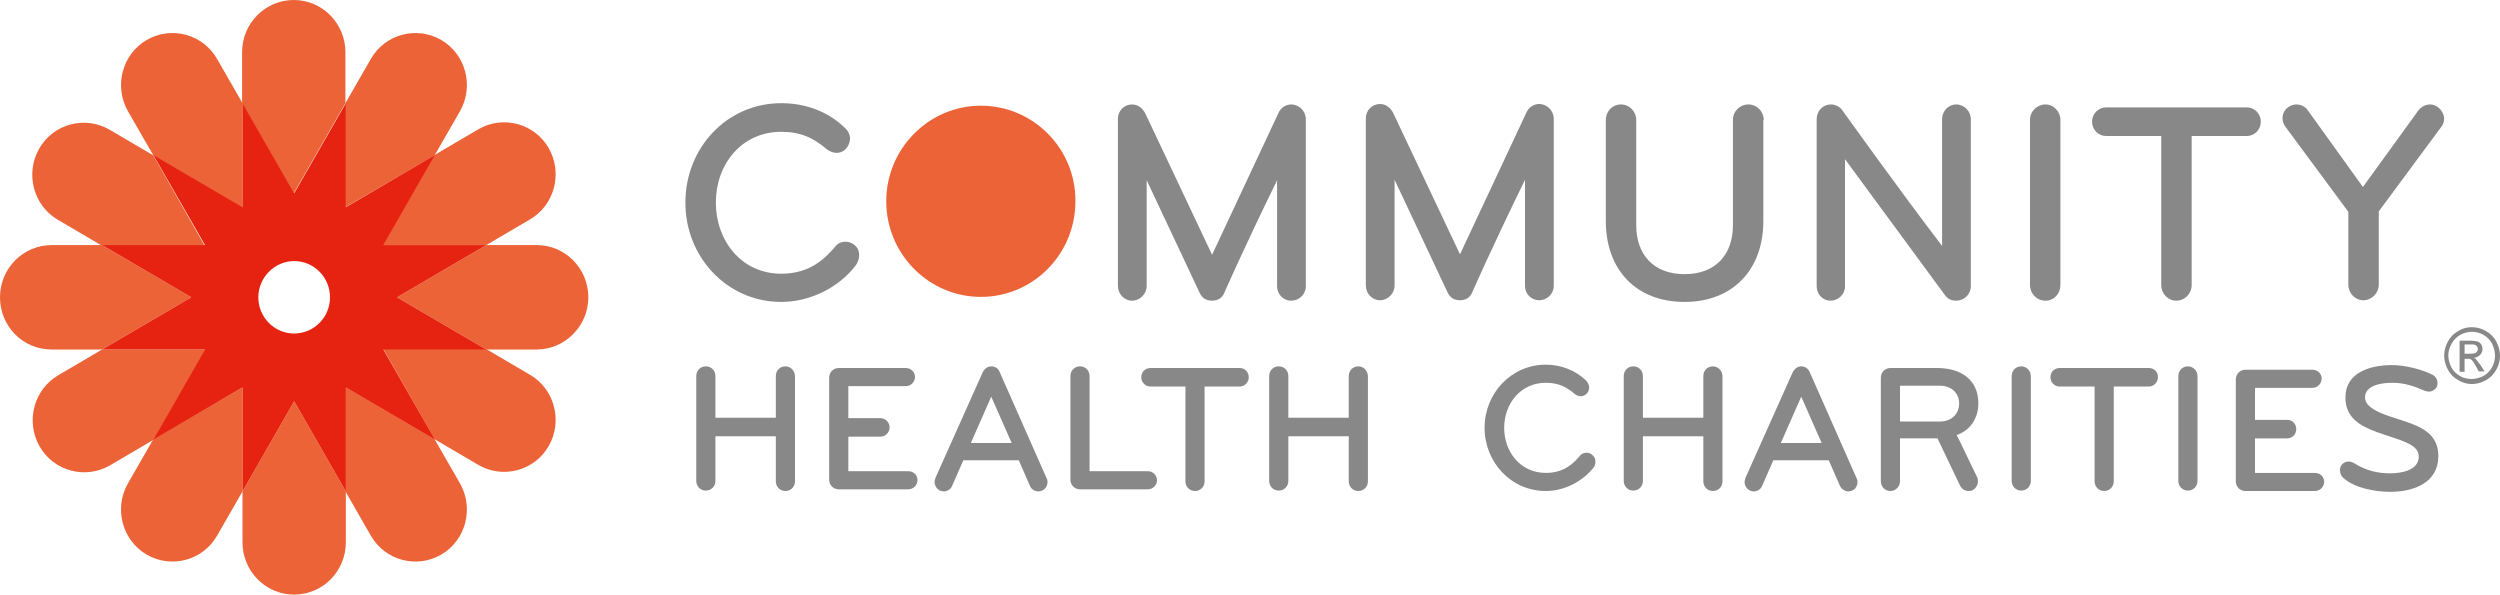 <svg width="185" height="44" viewBox="0 0 185 44" fill="none" xmlns="http://www.w3.org/2000/svg">
<g clip-path="url(#clip0)">
<path d="M72.582 7.822C68.728 7.822 65.582 11.001 65.582 14.896C65.582 18.791 68.728 21.97 72.582 21.97C76.467 21.97 79.581 18.791 79.581 14.896C79.612 11.001 76.467 7.822 72.582 7.822Z" fill="#EB6336"/>
<path d="M57.813 22.343C59.94 22.343 62.068 21.284 63.332 19.632C63.486 19.414 63.578 19.133 63.578 18.884C63.578 18.604 63.486 18.354 63.27 18.167C63.085 17.98 62.808 17.887 62.561 17.887C62.283 17.887 62.037 17.98 61.852 18.198C61.081 19.102 59.971 20.255 57.813 20.255C54.853 20.255 52.972 17.793 52.972 14.989C52.972 12.184 54.853 9.754 57.813 9.754C59.231 9.754 60.187 10.19 61.204 11.062C61.42 11.218 61.667 11.312 61.913 11.312C62.191 11.312 62.468 11.187 62.653 10.938C62.808 10.751 62.9 10.502 62.9 10.252C62.9 9.972 62.777 9.691 62.53 9.473C61.266 8.227 59.57 7.635 57.813 7.635C53.773 7.635 50.721 10.969 50.721 14.958C50.69 18.977 53.773 22.343 57.813 22.343Z" fill="#888888"/>
<path d="M83.774 22.25C84.36 22.25 84.854 21.751 84.854 21.159V13.338L88.769 21.658C88.954 22.063 89.263 22.25 89.694 22.25C90.095 22.25 90.434 22.063 90.589 21.689C90.589 21.689 91.976 18.51 94.504 13.338V21.19C94.504 21.782 94.967 22.25 95.553 22.25C96.139 22.25 96.632 21.782 96.632 21.19V8.819C96.632 8.227 96.139 7.729 95.553 7.729C95.121 7.729 94.751 8.009 94.597 8.383L89.694 18.853L84.761 8.414C84.576 8.04 84.237 7.729 83.774 7.729C83.189 7.729 82.726 8.196 82.726 8.788V21.159C82.726 21.751 83.189 22.25 83.774 22.25Z" fill="#888888"/>
<path d="M112.85 21.158C112.85 21.75 113.313 22.218 113.898 22.218C114.484 22.218 114.978 21.75 114.978 21.158V8.787C114.978 8.195 114.484 7.696 113.898 7.696C113.467 7.696 113.097 7.977 112.943 8.351L108.04 18.821L103.107 8.382C102.922 8.008 102.583 7.696 102.12 7.696C101.534 7.696 101.072 8.164 101.072 8.756V21.127C101.072 21.719 101.534 22.218 102.12 22.218C102.706 22.218 103.199 21.719 103.199 21.127V13.305L107.115 21.625C107.3 22.031 107.608 22.218 108.04 22.218C108.441 22.218 108.78 22.031 108.934 21.657C108.934 21.657 110.322 18.478 112.85 13.305V21.158Z" fill="#888888"/>
<path d="M130.517 8.881C130.517 8.258 130.024 7.729 129.377 7.729C128.76 7.729 128.236 8.227 128.236 8.881V16.672C128.236 18.822 126.972 20.287 124.659 20.287C122.347 20.287 121.082 18.822 121.082 16.672V8.881C121.082 8.258 120.589 7.729 119.942 7.729C119.325 7.729 118.832 8.227 118.832 8.881V16.36C118.832 20.006 121.113 22.343 124.659 22.343C128.205 22.343 130.487 19.975 130.487 16.36V8.881H130.517Z" fill="#888888"/>
<path d="M135.451 22.25C136.036 22.25 136.53 21.782 136.53 21.19V11.78L143.93 21.845C144.146 22.125 144.392 22.25 144.762 22.25C145.348 22.25 145.841 21.782 145.841 21.19V8.819C145.841 8.227 145.348 7.729 144.762 7.729C144.176 7.729 143.714 8.227 143.714 8.819V18.199C140.476 13.961 136.314 8.134 136.314 8.134C136.16 7.915 135.821 7.729 135.512 7.729C134.834 7.729 134.433 8.258 134.433 8.819V21.19C134.433 21.751 134.865 22.25 135.451 22.25Z" fill="#888888"/>
<path d="M152.471 21.097V8.881C152.471 8.258 151.977 7.729 151.361 7.729C150.744 7.729 150.22 8.227 150.22 8.881V21.097C150.22 21.72 150.713 22.25 151.361 22.25C152.008 22.25 152.471 21.72 152.471 21.097Z" fill="#888888"/>
<path d="M162.183 21.096V10.065H166.253C166.839 10.065 167.301 9.598 167.301 9.006C167.301 8.414 166.839 7.946 166.253 7.946H155.862C155.276 7.946 154.814 8.414 154.814 9.006C154.814 9.598 155.276 10.065 155.862 10.065H159.932V21.096C159.932 21.72 160.426 22.249 161.042 22.249C161.69 22.249 162.183 21.72 162.183 21.096Z" fill="#888888"/>
<path d="M180.468 7.978C180.283 7.822 180.067 7.729 179.82 7.729C179.512 7.729 179.204 7.884 178.988 8.134L174.856 13.836L170.755 8.134C170.57 7.884 170.262 7.729 169.923 7.729C169.707 7.729 169.46 7.822 169.306 7.947C169.059 8.134 168.905 8.414 168.905 8.757C168.905 8.975 168.998 9.224 169.121 9.38L173.777 15.675V21.066C173.777 21.689 174.27 22.219 174.887 22.219C175.504 22.219 176.028 21.689 176.028 21.066V15.643L180.684 9.349C180.807 9.193 180.869 8.944 180.869 8.726C180.838 8.445 180.684 8.165 180.468 7.978Z" fill="#888888"/>
<path d="M58.121 27.11C57.72 27.11 57.412 27.422 57.412 27.827V30.912H52.941V27.827C52.941 27.422 52.633 27.11 52.232 27.11C51.831 27.11 51.523 27.422 51.523 27.827V35.586C51.523 35.991 51.831 36.303 52.232 36.303C52.633 36.303 52.941 35.991 52.941 35.586V32.283H57.412V35.617C57.412 36.023 57.72 36.334 58.121 36.334C58.522 36.334 58.83 36.023 58.83 35.617V27.858C58.83 27.453 58.522 27.11 58.121 27.11Z" fill="#888888"/>
<path d="M67.217 34.869H62.777V32.314H65.151C65.521 32.314 65.829 32.002 65.829 31.628C65.829 31.254 65.521 30.943 65.151 30.943H62.777V28.574H67.032C67.402 28.574 67.71 28.263 67.71 27.889C67.71 27.515 67.402 27.234 67.032 27.234H62.068C61.667 27.234 61.358 27.546 61.358 27.951V35.492C61.358 35.897 61.667 36.209 62.068 36.209H67.217C67.587 36.209 67.895 35.897 67.895 35.523C67.895 35.181 67.618 34.869 67.217 34.869Z" fill="#888888"/>
<path d="M73.969 27.515C73.877 27.266 73.63 27.11 73.353 27.11C73.075 27.11 72.859 27.297 72.736 27.515L69.221 35.368C69.19 35.462 69.159 35.586 69.159 35.68C69.159 35.929 69.313 36.178 69.56 36.303C69.653 36.334 69.745 36.365 69.838 36.365C70.084 36.365 70.362 36.209 70.454 35.96L71.287 34.059H75.388L76.22 35.96C76.312 36.209 76.59 36.365 76.837 36.365C76.929 36.365 77.022 36.334 77.114 36.303C77.361 36.209 77.515 35.929 77.515 35.68C77.515 35.586 77.515 35.493 77.453 35.399L73.969 27.515ZM71.842 32.782L73.353 29.354L74.863 32.782H71.842Z" fill="#888888"/>
<path d="M84.946 34.87H80.629V27.827C80.629 27.422 80.321 27.11 79.92 27.11C79.519 27.11 79.211 27.422 79.211 27.827V35.493C79.211 35.898 79.519 36.209 79.92 36.209H84.946C85.316 36.209 85.624 35.898 85.624 35.524C85.593 35.15 85.316 34.87 84.946 34.87Z" fill="#888888"/>
<path d="M91.76 27.234H85.131C84.761 27.234 84.453 27.515 84.453 27.92C84.453 28.294 84.761 28.605 85.131 28.605H87.721V35.617C87.721 36.022 88.029 36.334 88.43 36.334C88.831 36.334 89.139 36.022 89.139 35.617V28.605H91.729C92.099 28.605 92.408 28.294 92.408 27.92C92.408 27.546 92.13 27.234 91.76 27.234Z" fill="#888888"/>
<path d="M100.517 27.11C100.116 27.11 99.808 27.422 99.808 27.827V30.912H95.337V27.827C95.337 27.422 95.028 27.11 94.628 27.11C94.227 27.11 93.918 27.422 93.918 27.827V35.586C93.918 35.991 94.227 36.303 94.628 36.303C95.028 36.303 95.337 35.991 95.337 35.586V32.283H99.808V35.617C99.808 36.023 100.116 36.334 100.517 36.334C100.918 36.334 101.226 36.023 101.226 35.617V27.858C101.226 27.453 100.918 27.11 100.517 27.11Z" fill="#888888"/>
<path d="M117.414 33.499C117.229 33.499 117.074 33.561 116.951 33.686C116.458 34.278 115.749 34.995 114.392 34.995C112.511 34.995 111.309 33.437 111.309 31.66C111.309 29.884 112.511 28.326 114.392 28.326C115.286 28.326 115.903 28.607 116.55 29.168C116.674 29.261 116.828 29.323 116.982 29.323C117.167 29.323 117.321 29.23 117.444 29.105C117.537 28.981 117.599 28.825 117.599 28.669C117.599 28.482 117.506 28.326 117.383 28.171C116.581 27.391 115.502 26.986 114.392 26.986C111.833 26.986 109.859 29.105 109.859 31.66C109.859 34.185 111.802 36.335 114.392 36.335C115.749 36.335 117.074 35.649 117.907 34.621C118.03 34.496 118.061 34.309 118.061 34.154C118.061 33.967 117.999 33.811 117.845 33.686C117.753 33.561 117.568 33.499 117.414 33.499Z" fill="#888888"/>
<path d="M126.756 27.11C126.355 27.11 126.046 27.422 126.046 27.827V30.912H121.576V27.827C121.576 27.422 121.267 27.11 120.866 27.11C120.466 27.11 120.157 27.422 120.157 27.827V35.586C120.157 35.991 120.466 36.303 120.866 36.303C121.267 36.303 121.576 35.991 121.576 35.586V32.283H126.046V35.617C126.046 36.023 126.355 36.334 126.756 36.334C127.156 36.334 127.465 36.023 127.465 35.617V27.858C127.465 27.453 127.156 27.11 126.756 27.11Z" fill="#888888"/>
<path d="M133.909 27.515C133.786 27.266 133.57 27.11 133.292 27.11C133.015 27.11 132.799 27.297 132.676 27.515L129.161 35.368C129.13 35.462 129.099 35.586 129.099 35.68C129.099 35.929 129.253 36.178 129.5 36.303C129.592 36.334 129.685 36.365 129.777 36.365C130.024 36.365 130.302 36.209 130.394 35.96L131.227 34.059H135.327L136.16 35.96C136.283 36.209 136.53 36.365 136.777 36.365C136.869 36.365 136.962 36.334 137.054 36.303C137.301 36.209 137.455 35.929 137.455 35.68C137.455 35.586 137.455 35.493 137.393 35.399L133.909 27.515ZM131.782 32.782L133.292 29.354L134.803 32.782H131.782Z" fill="#888888"/>
<path d="M146.397 29.852C146.397 28.045 145.04 27.234 143.375 27.234H139.891C139.49 27.234 139.182 27.546 139.182 27.951V35.617C139.182 36.022 139.49 36.334 139.891 36.334C140.261 36.334 140.6 36.022 140.6 35.617V32.438H143.375L145.04 35.928C145.163 36.178 145.41 36.334 145.657 36.334C145.78 36.334 145.872 36.334 145.965 36.271C146.212 36.147 146.366 35.897 146.366 35.617C146.366 35.523 146.366 35.399 146.304 35.305C144.855 32.282 144.793 32.189 144.793 32.189C145.811 31.846 146.397 30.943 146.397 29.852ZM143.56 31.192H140.6V28.543H143.56C144.362 28.543 144.978 29.042 144.978 29.883C144.947 30.724 144.331 31.192 143.56 31.192Z" fill="#888888"/>
<path d="M149.572 27.11C149.172 27.11 148.863 27.422 148.863 27.827V35.586C148.863 35.991 149.172 36.303 149.572 36.303C149.973 36.303 150.282 35.991 150.282 35.586V27.827C150.282 27.453 149.973 27.11 149.572 27.11Z" fill="#888888"/>
<path d="M159.038 27.234H152.409C152.039 27.234 151.731 27.515 151.731 27.92C151.731 28.294 152.039 28.605 152.409 28.605H154.999V35.617C154.999 36.022 155.308 36.334 155.708 36.334C156.109 36.334 156.418 36.022 156.418 35.617V28.605H159.008C159.378 28.605 159.686 28.294 159.686 27.92C159.717 27.546 159.408 27.234 159.038 27.234Z" fill="#888888"/>
<path d="M161.906 27.11C161.505 27.11 161.197 27.422 161.197 27.827V35.586C161.197 35.991 161.505 36.303 161.906 36.303C162.307 36.303 162.615 35.991 162.615 35.586V27.827C162.615 27.453 162.307 27.11 161.906 27.11Z" fill="#888888"/>
<path d="M171.31 34.995H166.87V32.44H169.244C169.614 32.44 169.923 32.159 169.923 31.754C169.923 31.38 169.645 31.069 169.244 31.069H166.87V28.7H171.125C171.495 28.7 171.803 28.389 171.803 28.015C171.803 27.641 171.495 27.36 171.125 27.36H166.161C165.76 27.36 165.452 27.672 165.452 28.077V35.618C165.452 36.023 165.76 36.335 166.161 36.335H171.31C171.68 36.335 171.988 36.023 171.988 35.649C171.988 35.275 171.68 34.995 171.31 34.995Z" fill="#888888"/>
<path d="M177.816 31.13C176.798 30.787 175.01 30.351 175.01 29.416C175.01 28.512 176.213 28.325 177.045 28.325C177.939 28.325 178.741 28.606 179.419 28.918C179.543 28.949 179.635 28.98 179.728 28.98C179.974 28.98 180.19 28.855 180.313 28.637C180.375 28.512 180.375 28.419 180.375 28.325C180.375 28.107 180.252 27.858 180.005 27.733C179.203 27.328 177.97 27.017 177.014 27.017C175.349 27.017 173.561 27.578 173.561 29.416C173.561 30.943 174.702 31.535 175.874 31.971C177.508 32.563 178.988 32.813 178.988 33.779C178.988 34.807 177.723 35.025 176.86 35.025C175.966 35.025 175.103 34.838 174.208 34.277C174.054 34.184 173.9 34.153 173.777 34.153C173.592 34.153 173.407 34.246 173.283 34.402C173.191 34.495 173.16 34.651 173.16 34.807C173.16 35.025 173.253 35.243 173.407 35.368C174.239 36.116 175.75 36.396 176.86 36.396C178.648 36.396 180.437 35.711 180.437 33.748C180.437 32.158 179.265 31.597 177.816 31.13Z" fill="#888888"/>
<path d="M182.934 24.212C183.273 24.212 183.612 24.305 183.952 24.492C184.291 24.679 184.537 24.929 184.722 25.271C184.907 25.614 185 25.957 185 26.331C185 26.705 184.907 27.048 184.722 27.359C184.537 27.702 184.291 27.951 183.952 28.138C183.612 28.325 183.273 28.419 182.934 28.419C182.564 28.419 182.225 28.325 181.917 28.138C181.577 27.951 181.331 27.702 181.146 27.359C180.961 27.016 180.868 26.674 180.868 26.331C180.868 25.957 180.961 25.614 181.146 25.271C181.331 24.929 181.577 24.679 181.917 24.492C182.256 24.274 182.595 24.212 182.934 24.212ZM182.934 24.555C182.657 24.555 182.348 24.617 182.071 24.773C181.793 24.929 181.577 25.147 181.423 25.427C181.269 25.708 181.176 25.988 181.176 26.3C181.176 26.611 181.269 26.892 181.392 27.172C181.547 27.453 181.762 27.671 182.04 27.827C182.317 27.983 182.595 28.045 182.903 28.045C183.212 28.045 183.489 27.951 183.767 27.827C184.044 27.671 184.26 27.453 184.414 27.172C184.568 26.892 184.63 26.611 184.63 26.3C184.63 25.988 184.537 25.708 184.414 25.427C184.26 25.147 184.044 24.929 183.767 24.773C183.489 24.617 183.212 24.555 182.934 24.555ZM182.009 27.453V25.209H182.78C183.027 25.209 183.242 25.24 183.335 25.271C183.458 25.303 183.551 25.396 183.612 25.489C183.674 25.583 183.705 25.708 183.705 25.832C183.705 25.988 183.643 26.144 183.52 26.269C183.397 26.393 183.242 26.456 183.057 26.487C183.15 26.518 183.212 26.549 183.242 26.611C183.335 26.705 183.427 26.861 183.582 27.048L183.859 27.484H183.427L183.242 27.141C183.088 26.861 182.965 26.674 182.872 26.611C182.811 26.549 182.718 26.549 182.595 26.549H182.379V27.515H182.009V27.453ZM182.379 26.175H182.811C183.027 26.175 183.15 26.144 183.242 26.082C183.304 26.019 183.366 25.926 183.366 25.832C183.366 25.77 183.335 25.708 183.304 25.645C183.273 25.583 183.212 25.552 183.15 25.521C183.088 25.489 182.965 25.489 182.78 25.489H182.379V26.175Z" fill="#888888"/>
<path d="M7.554 18.136H3.823C1.727 18.136 0 19.85 0 22C0 24.15 1.696 25.864 3.823 25.864H7.554L14.152 22L7.554 18.136Z" fill="#EB6336"/>
<path d="M43.537 22C43.537 19.881 41.841 18.136 39.713 18.136H35.983L29.384 22L35.983 25.864H39.713C41.81 25.864 43.537 24.119 43.537 22Z" fill="#EB6336"/>
<path d="M17.945 36.366V40.136C17.945 42.255 19.641 44 21.768 44C23.865 44 25.591 42.286 25.591 40.136V36.366L21.768 29.697L17.945 36.366Z" fill="#EB6336"/>
<path d="M25.561 7.635V3.864C25.561 1.745 23.865 0 21.737 0C19.641 0 17.914 1.714 17.914 3.864V7.635L21.737 14.303L25.561 7.635Z" fill="#EB6336"/>
<path d="M7.554 25.864L4.316 27.765C2.497 28.825 1.881 31.193 2.929 33.031C3.977 34.87 6.321 35.493 8.14 34.434L11.377 32.533L15.201 25.864H7.554Z" fill="#EB6336"/>
<path d="M35.983 18.136L39.22 16.235C41.039 15.176 41.656 12.807 40.608 10.969C39.559 9.13 37.216 8.507 35.397 9.567L32.159 11.468L28.336 18.136H35.983Z" fill="#EB6336"/>
<path d="M17.945 7.635L16.064 4.363C15.016 2.524 12.672 1.901 10.853 2.96C9.034 4.02 8.417 6.388 9.466 8.227L11.346 11.498L17.945 15.363V7.635Z" fill="#EB6336"/>
<path d="M25.561 36.365L27.442 39.637C28.49 41.475 30.834 42.099 32.653 41.039C34.472 39.98 35.089 37.611 34.04 35.773L32.159 32.501L25.561 28.637V36.365Z" fill="#EB6336"/>
<path d="M32.159 11.498L34.04 8.227C35.089 6.388 34.472 4.02 32.653 2.96C30.834 1.901 28.49 2.524 27.442 4.363L25.561 7.635V15.331L32.159 11.498Z" fill="#EB6336"/>
<path d="M11.346 32.502L9.466 35.774C8.417 37.612 9.034 39.981 10.853 41.04C12.672 42.099 15.016 41.476 16.064 39.638L17.945 36.366V28.669L11.346 32.502Z" fill="#EB6336"/>
<path d="M11.347 11.499L8.109 9.598C6.29 8.538 3.947 9.162 2.898 11C1.85 12.839 2.467 15.207 4.286 16.267L7.523 18.167H15.139L11.347 11.499Z" fill="#EB6336"/>
<path d="M32.159 32.502L35.397 34.402C37.216 35.462 39.559 34.839 40.608 33C41.656 31.162 41.039 28.793 39.22 27.734L35.983 25.833H28.367L32.159 32.502Z" fill="#EB6336"/>
<path d="M29.384 22L35.983 18.136H28.367L32.19 11.468L25.592 15.332V7.635L21.768 14.303L17.945 7.635V15.332L11.347 11.468L15.17 18.136H7.554L14.152 22L7.554 25.864H15.17L11.347 32.533L17.945 28.669V36.366L21.768 29.697L25.592 36.366V28.669L32.19 32.533L28.367 25.864H35.983L29.384 22ZM21.768 24.68C20.288 24.68 19.117 23.465 19.117 22C19.117 20.536 20.319 19.32 21.768 19.32C23.248 19.32 24.42 20.536 24.42 22C24.42 23.496 23.218 24.68 21.768 24.68Z" fill="#E62310"/>
</g>
<defs>
<clipPath id="clip0">
<rect width="185" height="44" fill="white"/>
</clipPath>
</defs>
</svg>
